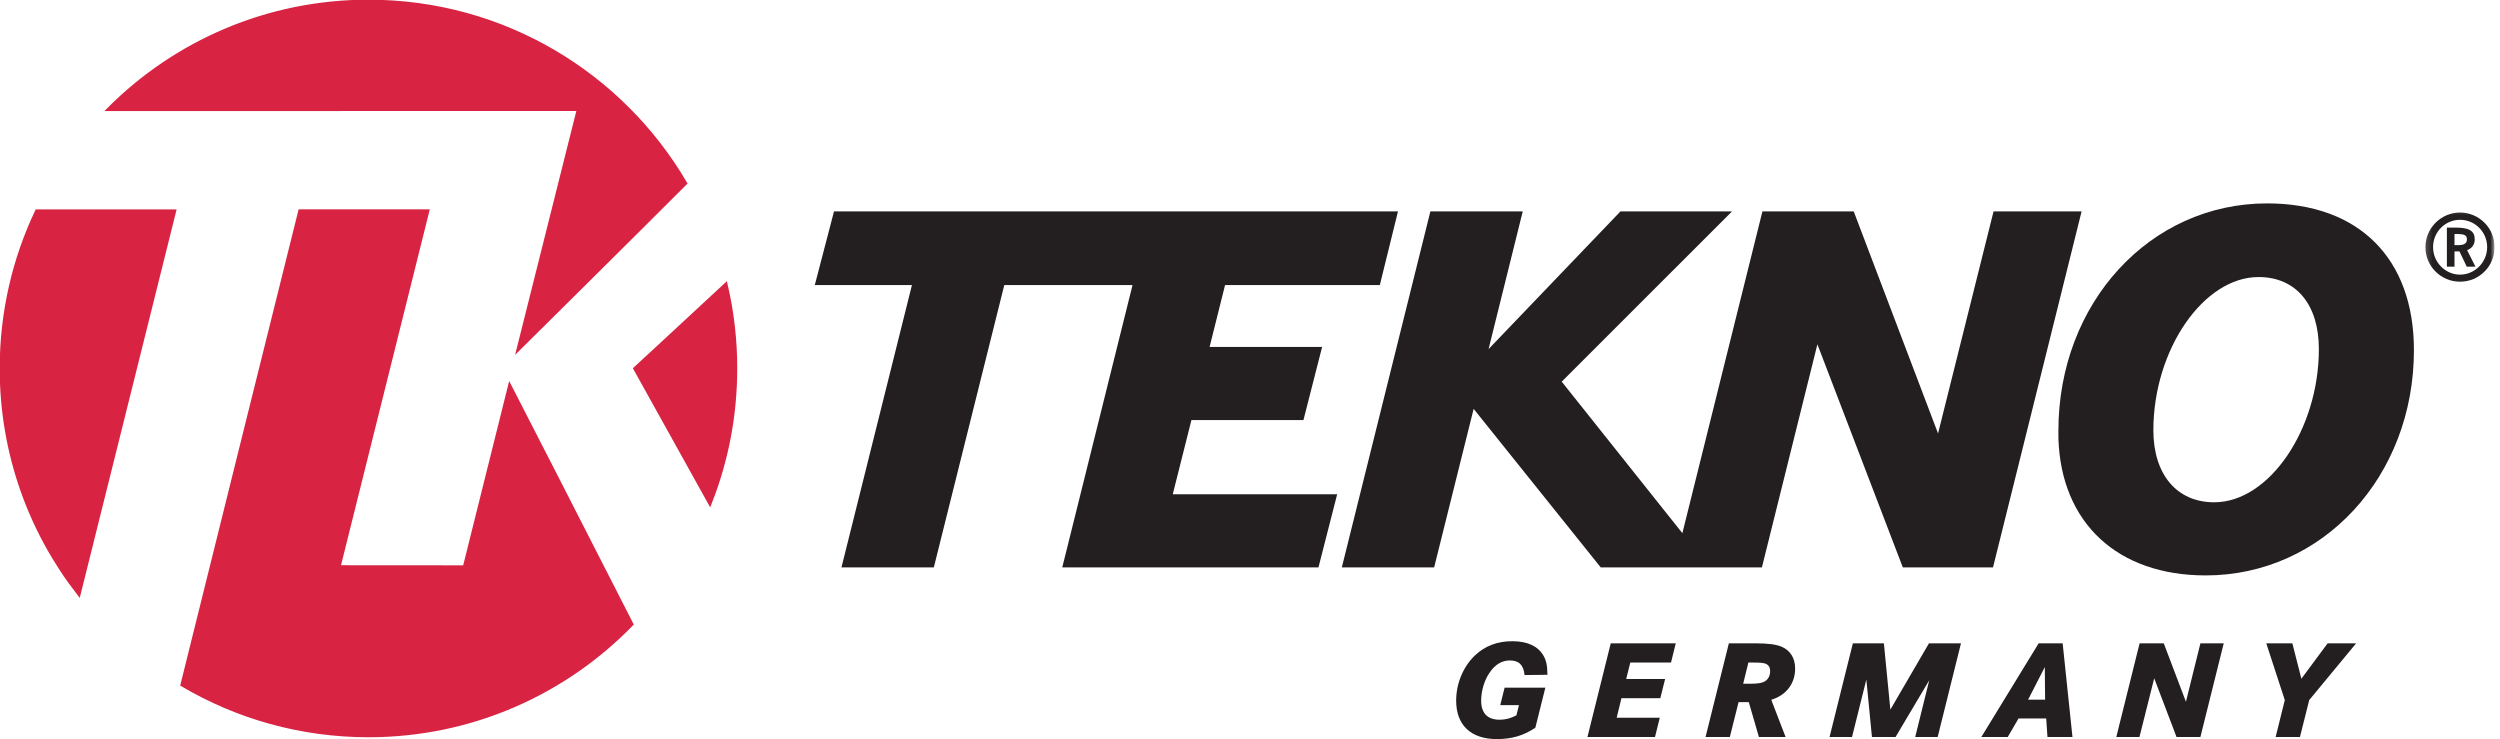 <?xml version="1.0" encoding="UTF-8"?> <svg xmlns="http://www.w3.org/2000/svg" width="389" height="115" viewBox="0 0 389 115" fill="none"><g clip-path="url(#clip0_67_7380)"><path d="M27.056 32.906C27.056 32.906 14.002 32.906 5.768 32.906C2.255 40.309 0.287 48.589 0.287 57.326C0.287 70.501 4.752 82.626 12.25 92.284C15.516 79.176 27.056 32.906 27.056 32.906Z" fill="#D82342"></path><path d="M27.056 32.911C27.056 32.911 14.002 32.911 5.768 32.911C2.255 40.315 0.287 48.594 0.287 57.331C0.287 70.506 4.752 82.631 12.25 92.289C15.516 79.181 27.056 32.911 27.056 32.911Z" stroke="#D82342" stroke-width="0.667"></path><path d="M90.105 16.934L80.765 54.138C80.765 54.138 100.419 34.673 106.568 28.501C96.663 11.615 78.326 0.281 57.334 0.281C41.602 0.281 27.358 6.647 17.039 16.947L90.105 16.934Z" fill="#D82342"></path><path d="M90.105 16.936L80.765 54.141C80.765 54.141 100.419 34.676 106.568 28.504C96.663 11.618 78.326 0.284 57.334 0.284C41.602 0.284 27.358 6.649 17.039 16.95L90.105 16.936Z" stroke="#D82342" stroke-width="0.667"></path><path d="M98.891 57.369C98.891 57.369 105.871 69.906 110.454 78.167C112.992 71.712 114.38 64.686 114.38 57.328C114.38 52.876 113.872 48.55 112.906 44.391C107.835 49.116 98.891 57.369 98.891 57.369Z" fill="#D82342"></path><path d="M98.891 57.365C98.891 57.365 105.871 69.903 110.454 78.164C112.992 71.709 114.38 64.683 114.38 57.325C114.38 52.873 113.872 48.547 112.906 44.387C107.835 49.113 98.891 57.365 98.891 57.365Z" stroke="#D82342" stroke-width="0.667"></path><path d="M79.336 60.228L72.333 88.295L52.635 88.281L66.448 32.906H46.727C46.727 32.906 32.923 88.326 28.422 106.515C36.903 111.511 46.781 114.381 57.334 114.381C73.366 114.381 87.849 107.764 98.213 97.118C92.494 85.86 79.336 60.228 79.336 60.228Z" fill="#D82342"></path><path d="M79.336 60.23L72.333 88.297L52.635 88.283L66.448 32.908H46.727C46.727 32.908 32.923 88.328 28.422 106.517C36.903 111.512 46.781 114.383 57.334 114.383C73.366 114.383 87.849 107.766 98.213 97.119C92.494 85.862 79.336 60.23 79.336 60.23Z" stroke="#D82342" stroke-width="0.667"></path><path d="M129.773 32.891L126.781 44.355H141.897L130.932 88.288H145.303L156.268 44.355H176.222L165.288 88.288H205.152L208.063 76.91H182.48L185.386 65.365H202.816L205.722 53.986H188.212L190.62 44.355H214.702L217.528 32.891H129.773Z" fill="#231F20"></path><path d="M274.153 88.288L282.787 53.573L296.079 88.288H310.113L323.899 32.891H310.198L301.56 67.445L288.438 32.891H274.234L261.777 82.961L243.004 59.386L269.504 32.891H252.146L231.621 54.318L236.94 32.891H222.569L208.787 88.288H223.153L229.298 63.622L249.073 88.288H274.153Z" fill="#231F20"></path><path d="M320.287 68.188C320.287 67.77 320.287 67.361 320.287 67.029C320.287 47.178 334.487 31.648 352.757 31.648C367.055 31.648 375.608 40.206 375.608 54.482C375.608 74.167 361.4 89.535 343.202 89.535C329.501 89.535 320.696 81.399 320.287 68.188ZM335.066 66.944C335.066 73.839 338.719 78.156 344.536 78.156C353.089 78.156 360.816 66.777 360.816 54.321C360.816 47.34 357.24 43.108 351.427 43.108C342.874 43.108 335.066 54.401 335.066 66.944Z" fill="#231F20"></path><mask id="mask0_67_7380" style="mask-type:luminance" maskUnits="userSpaceOnUse" x="377" y="32" width="12" height="13"><path d="M377.199 32.203H388.16V44.853H377.199V32.203Z" fill="white"></path></mask><g mask="url(#mask0_67_7380)"><path d="M382.778 33.07C385.756 33.07 388.16 35.501 388.16 38.452C388.16 41.435 385.756 43.834 382.778 43.834C379.822 43.834 377.396 41.435 377.396 38.452C377.396 35.501 379.822 33.07 382.778 33.07ZM382.778 34.202C380.46 34.202 378.582 36.107 378.582 38.452C378.582 40.797 380.487 42.733 382.778 42.733C385.096 42.733 387.001 40.797 387.001 38.452C387.001 36.107 385.123 34.202 382.778 34.202ZM380.734 35.415H382.113C384.238 35.415 385.069 35.941 385.069 37.266C385.069 38.039 384.651 38.645 383.883 38.924L385.177 41.489H383.825L382.693 39.117H381.92V41.489H380.734V35.415ZM381.92 38.147H382.473C383.412 38.147 383.852 37.873 383.852 37.266C383.852 36.574 383.465 36.408 382.113 36.408H381.92V38.147Z" fill="#231F20"></path></g><path d="M240.454 107.006L238.9 113.232C237.09 114.458 235.235 115.002 232.917 115.002C228.874 115.002 226.578 112.837 226.578 109.014C226.578 106.328 227.692 103.682 229.552 101.939C231.102 100.497 232.984 99.773 235.32 99.773C237.638 99.773 239.255 100.515 240.127 101.957C240.607 102.765 240.76 103.511 240.782 104.998L237.22 105.038C237.067 103.466 236.349 102.765 234.925 102.765C233.703 102.765 232.629 103.399 231.78 104.665C230.971 105.824 230.468 107.504 230.468 109.014C230.468 110.959 231.452 111.988 233.33 111.988C234.246 111.988 235.014 111.79 235.953 111.309L236.349 109.715H233.438L234.116 107.006H240.454Z" fill="#231F20"></path><path d="M259.092 105.649L258.346 108.641H252.295L251.554 111.682H258.261L257.52 114.674H247.008L250.633 100.102H260.749L260.008 103.093H253.674L253.036 105.649H259.092Z" fill="#231F20"></path><path d="M273.183 100.102C275.128 100.102 276.418 100.277 277.271 100.65C278.601 101.238 279.324 102.442 279.324 104.032C279.324 106.373 277.927 108.188 275.609 108.884L277.837 114.674H273.686L272.114 109.257H270.519L269.163 114.674H265.385L269.01 100.102H273.183ZM272.267 106.391C273.511 106.391 274.212 106.283 274.67 105.977C275.151 105.672 275.434 105.106 275.434 104.428C275.434 103.812 275.173 103.421 274.648 103.246C274.297 103.138 273.817 103.093 272.725 103.093H272.047L271.238 106.391H272.267Z" fill="#231F20"></path><path d="M293.134 100.102L294.14 110.416L300.146 100.102H305.128L301.503 114.674H298.008L300.191 105.847L294.949 114.674H291.274L290.403 105.739L288.175 114.674H284.68L288.305 100.102H293.134Z" fill="#231F20"></path><path d="M320.949 100.102L322.476 114.674H318.586L318.388 111.79H314.085L312.405 114.674H308.299L317.211 100.102H320.949ZM318.173 103.794L315.572 108.866H318.218L318.173 103.794Z" fill="#231F20"></path><path d="M336.682 100.102L340.132 109.194L342.383 100.102H346.012L342.383 114.674H338.668L335.195 105.542L332.9 114.674H329.297L332.922 100.102H336.682Z" fill="#231F20"></path><path d="M356.692 100.102L358.093 105.609L362.177 100.102H366.615L359.315 108.929L357.873 114.674H354.091L355.515 108.929L352.631 100.102H356.692Z" fill="#231F20"></path></g><defs><clipPath id="clip0_67_7380"><rect width="388.159" height="115" fill="white"></rect></clipPath></defs></svg> 